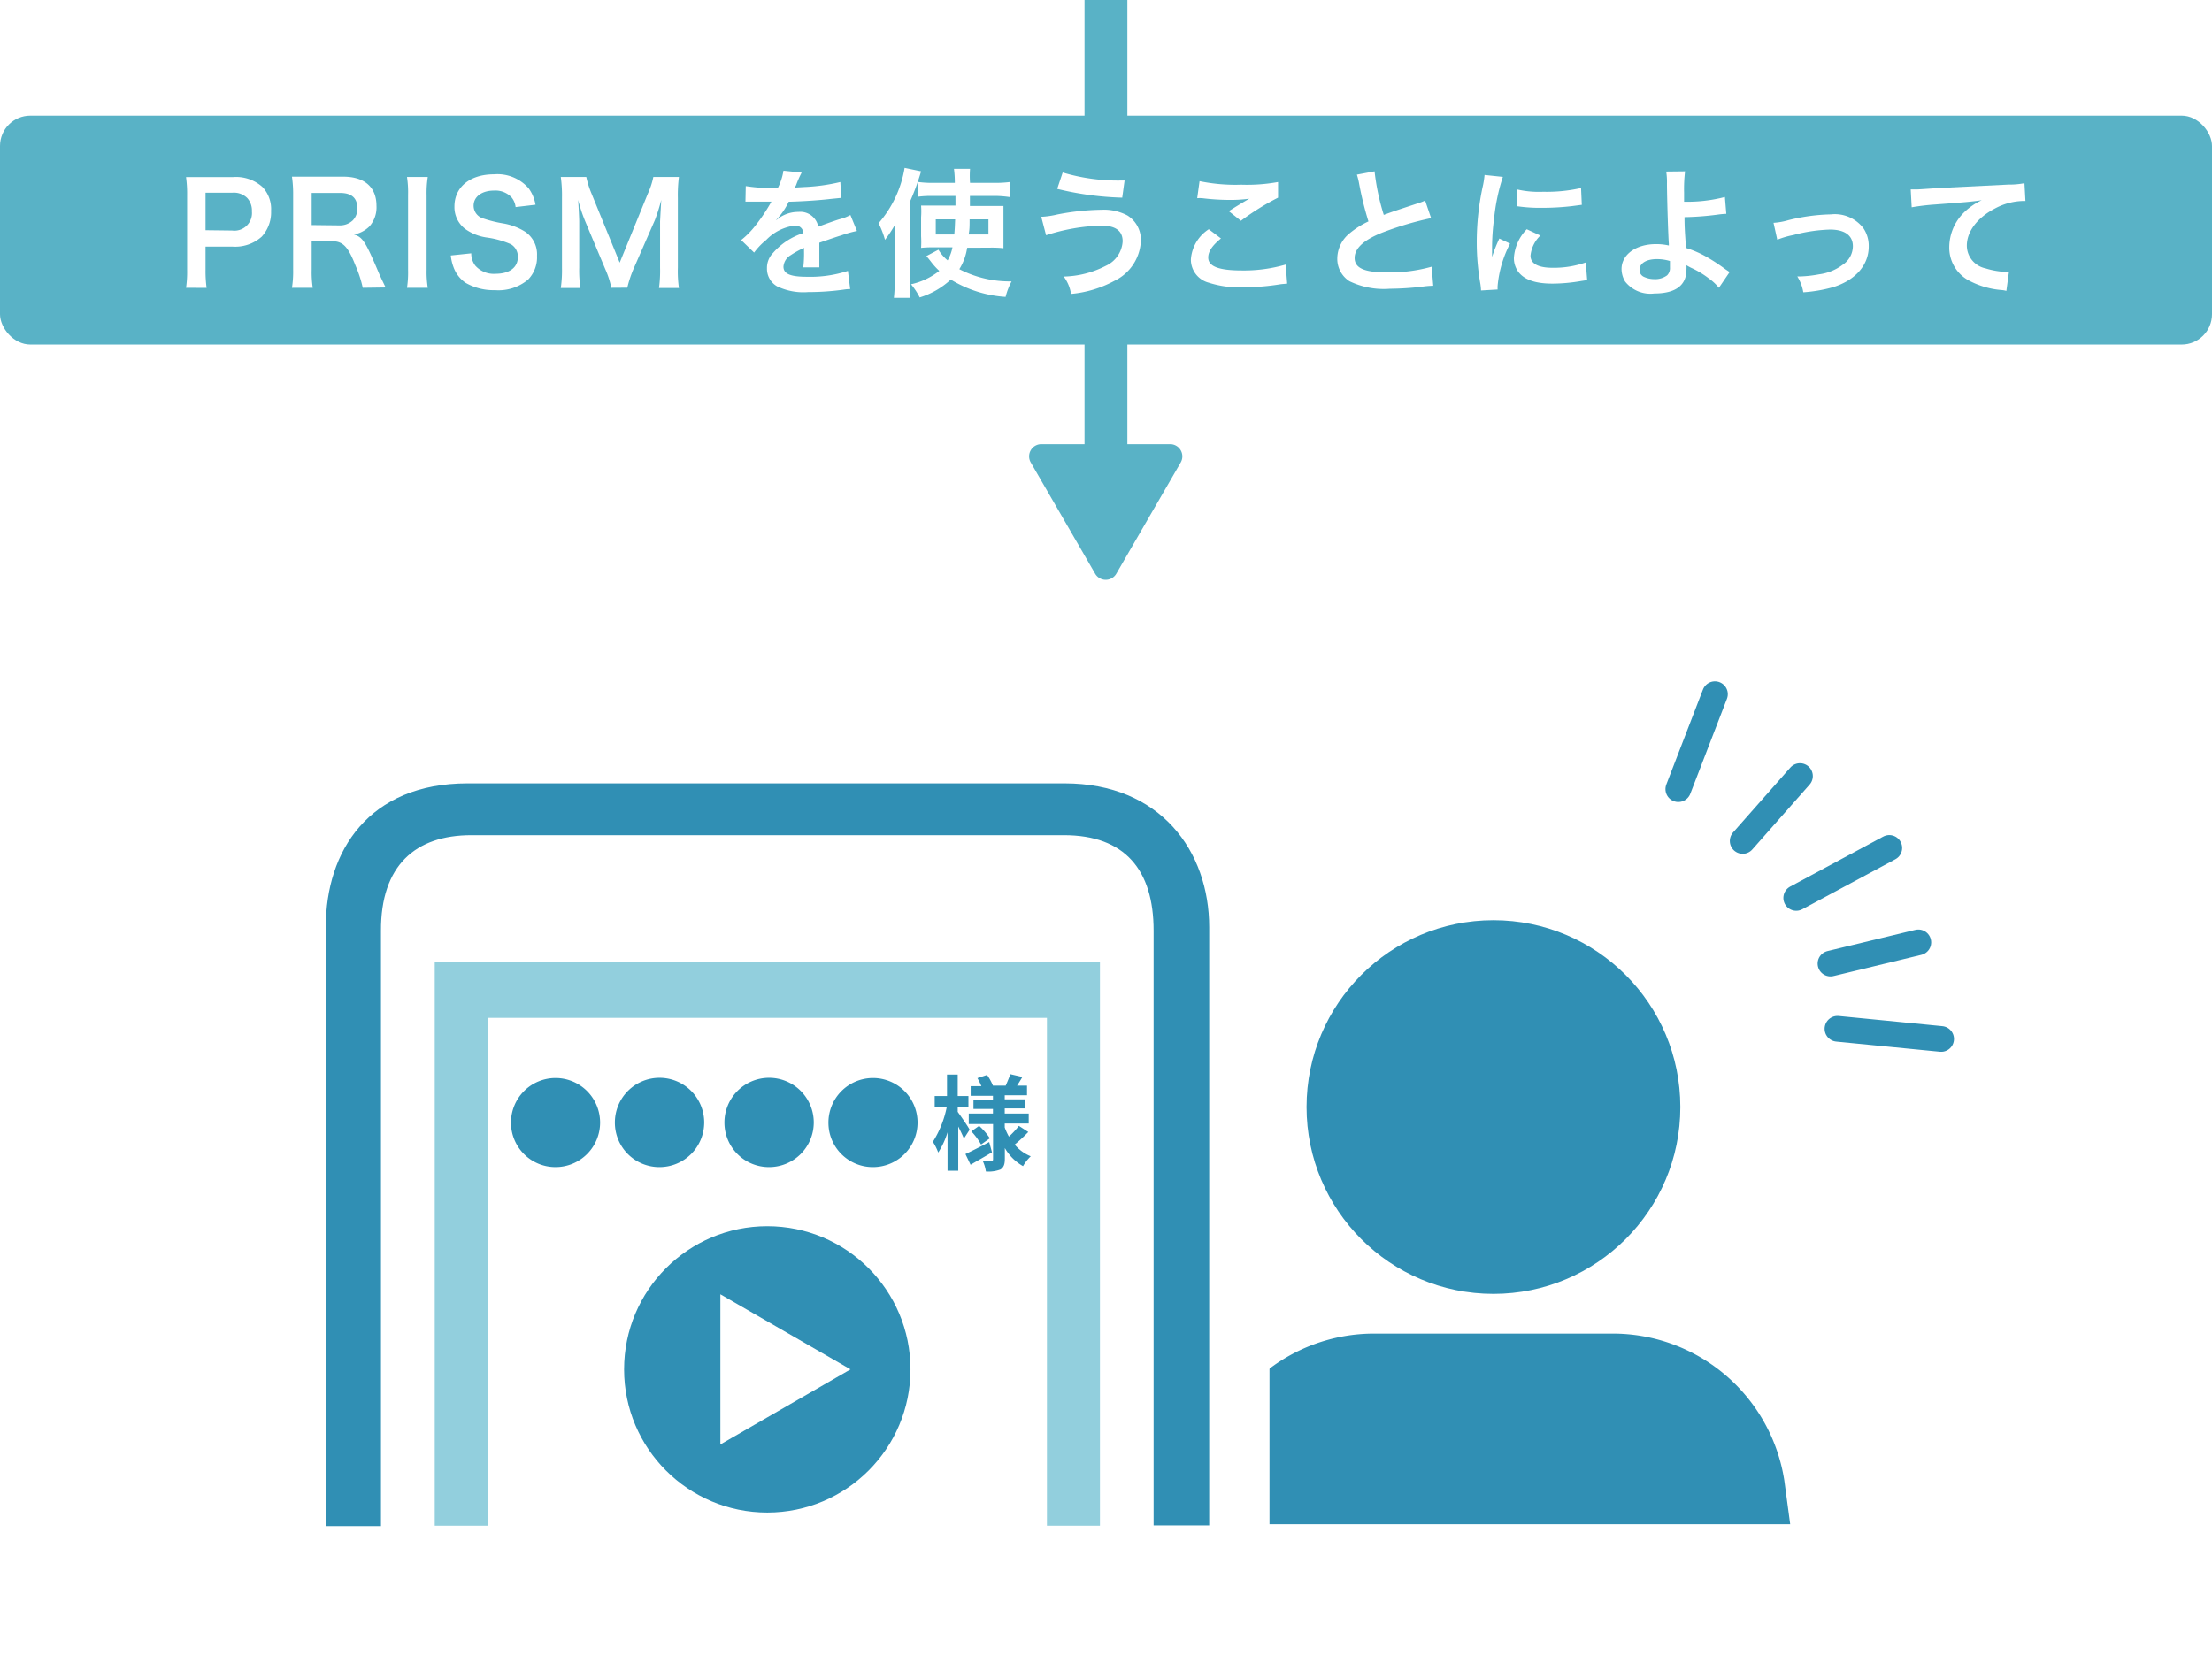 <svg xmlns="http://www.w3.org/2000/svg" viewBox="0 0 206.53 154.54"><defs><style>.cls-1{fill:#fff;}.cls-2{fill:#308fb4;}.cls-3{fill:#92cfdd;}.cls-4{fill:none;stroke:#308fb4;stroke-linecap:round;stroke-linejoin:round;stroke-width:2.4px;}.cls-5{fill:#59b2c6;}</style></defs><g id="レイヤー_2" data-name="レイヤー 2"><g id="レイヤー_1-2" data-name="レイヤー 1"><rect class="cls-1" width="206.53" height="154.54"/><circle class="cls-2" cx="139.44" cy="103.39" r="17.45"/><path class="cls-2" d="M168.36,151.39H110.52l1.76-13.11a16.2,16.2,0,0,1,16-13.73H150.6a16.2,16.2,0,0,1,16,13.73Z"/><rect class="cls-1" x="99.95" y="142.35" width="78.99" height="11.73"/><rect class="cls-1" x="101.99" y="105.15" width="16.54" height="44.06"/><rect class="cls-3" x="40.59" y="89.86" width="62.11" height="52.63"/><path class="cls-2" d="M99.39,73.16H43.66c-9.24,0-13.24,6.34-13.24,13.37l0,56h5.15V86.94C35.54,80.83,38.79,78,44,78H99.34c5.68,0,8.37,3.24,8.37,8.91v55.55h5.19V86.6C112.9,79.5,108.36,73.16,99.39,73.16Z"/><rect class="cls-1" x="45.53" y="95.06" width="52.22" height="48.34"/><circle class="cls-2" cx="71.64" cy="127.89" r="13.37"/><polygon class="cls-1" points="67.26 120.88 79.41 127.89 67.26 134.9 67.26 120.88"/><path class="cls-2" d="M47.71,104.87A4.16,4.16,0,1,1,51.87,109,4.15,4.15,0,0,1,47.71,104.87Z"/><path class="cls-2" d="M57.41,104.87A4.17,4.17,0,1,1,61.58,109,4.15,4.15,0,0,1,57.41,104.87Z"/><path class="cls-2" d="M67.64,104.87A4.17,4.17,0,1,1,71.8,109,4.15,4.15,0,0,1,67.64,104.87Z"/><path class="cls-2" d="M77.35,104.87A4.16,4.16,0,1,1,81.51,109,4.14,4.14,0,0,1,77.35,104.87Z"/><path class="cls-2" d="M90,106.33c-.12-.28-.32-.71-.53-1.12v4.13h-1v-3.59a7.57,7.57,0,0,1-.87,1.89,4.92,4.92,0,0,0-.5-1,9.61,9.61,0,0,0,1.29-3.22H87.27v-1.06h1.15v-2h1v2h1v1.06h-1v.42c.26.36,1,1.41,1.11,1.67Zm2.62,1.29c-.67.4-1.42.82-2,1.16l-.48-1c.56-.26,1.41-.69,2.22-1.12Zm3.39-1.9a14.83,14.83,0,0,1-1.27,1.18,3.8,3.8,0,0,0,1.5,1.09,4.07,4.07,0,0,0-.72.92,4.52,4.52,0,0,1-1.7-1.69v1c0,.52-.1.79-.4,1a3.21,3.21,0,0,1-1.37.19,3.41,3.41,0,0,0-.3-1c.32,0,.7,0,.81,0s.16,0,.16-.16v-3.27H90.45V104h2.26v-.43H90.89v-.85h1.82v-.38H90.63v-.9h1a5.79,5.79,0,0,0-.37-.75l.9-.3a5.34,5.34,0,0,1,.55,1h1.19c.14-.32.33-.76.43-1.07l1.13.26c-.17.29-.34.57-.5.81h.93v.9H93.81v.38h1.86v.85H93.81V104h2.24v.93H93.81v.37a6,6,0,0,0,.39.85,7.26,7.26,0,0,0,.93-1Zm-4.59-.57a6,6,0,0,1,1,1.16l-.82.58a6.15,6.15,0,0,0-.91-1.23Z"/><line class="cls-4" x1="168.06" y1="72.48" x2="162.71" y2="78.54"/><line class="cls-4" x1="160.12" y1="64.83" x2="156.7" y2="73.7"/><line class="cls-4" x1="176.4" y1="79.19" x2="167.71" y2="83.86"/><line class="cls-4" x1="179.11" y1="88.01" x2="170.91" y2="89.99"/><line class="cls-4" x1="181.24" y1="97.03" x2="171.56" y2="96.08"/><path class="cls-5" d="M110.24,43.19l-6,10.37a1.14,1.14,0,0,1-2,0l-6-10.37a1.14,1.14,0,0,1,1-1.71h12A1.14,1.14,0,0,1,110.24,43.19Z"/><rect class="cls-5" x="101.26" width="4" height="42.98"/><rect class="cls-5" y="10.8" width="206.53" height="21.38" rx="2.83"/><path class="cls-1" d="M17.37,26.88a10.25,10.25,0,0,0,.1-1.67v-7a11.36,11.36,0,0,0-.1-1.67c.56,0,1,0,1.65,0h2.72a3.68,3.68,0,0,1,2.77.93,3,3,0,0,1,.8,2.23,3.37,3.37,0,0,1-.87,2.4,3.71,3.71,0,0,1-2.77.93H19.19v2.17a11.44,11.44,0,0,0,.1,1.69Zm4.3-5.35a1.64,1.64,0,0,0,1.85-1.78,1.74,1.74,0,0,0-.43-1.25A1.77,1.77,0,0,0,21.67,18H19.19v3.5Z"/><path class="cls-1" d="M33.87,26.88a11,11,0,0,0-.68-2.08C32.49,23,32,22.53,31,22.53H29.1v2.65a9.91,9.91,0,0,0,.1,1.7H27.26a9.78,9.78,0,0,0,.11-1.69v-7a11.25,11.25,0,0,0-.11-1.69c.55,0,.95,0,1.67,0h3.12c2,0,3.1,1,3.1,2.71a2.7,2.7,0,0,1-.66,1.94,2.79,2.79,0,0,1-1.44.75c.82.26,1.06.62,2.35,3.67.1.23.43.93.61,1.28Zm-2.16-5.83a1.74,1.74,0,0,0,1.23-.47,1.53,1.53,0,0,0,.42-1.15c0-.93-.53-1.41-1.6-1.41H29.1v3Z"/><path class="cls-1" d="M39.94,16.53a9.5,9.5,0,0,0-.11,1.68v7a9.45,9.45,0,0,0,.11,1.67H38a9.6,9.6,0,0,0,.1-1.67v-7a9.66,9.66,0,0,0-.1-1.68Z"/><path class="cls-1" d="M44,23.66a1.88,1.88,0,0,0,.37,1.14,2.29,2.29,0,0,0,1.9.77c1.3,0,2.08-.59,2.08-1.56a1.33,1.33,0,0,0-.65-1.2,8.49,8.49,0,0,0-2.27-.63,4.53,4.53,0,0,1-2-.8,2.56,2.56,0,0,1-1-2.1c0-1.81,1.46-3,3.69-3a3.87,3.87,0,0,1,3.24,1.31A3.63,3.63,0,0,1,50,19.12l-1.86.22a1.7,1.7,0,0,0-.39-.92,2.07,2.07,0,0,0-1.63-.62c-1.13,0-1.9.57-1.9,1.41a1.24,1.24,0,0,0,.89,1.19,11.74,11.74,0,0,0,1.83.46,5.61,5.61,0,0,1,2.12.8,2.56,2.56,0,0,1,1.08,2.23,3,3,0,0,1-.82,2.21,4.29,4.29,0,0,1-3.11,1,5.22,5.22,0,0,1-2.73-.68,3,3,0,0,1-1.14-1.48,4.32,4.32,0,0,1-.25-1.08Z"/><path class="cls-1" d="M57.08,26.88a8.56,8.56,0,0,0-.57-1.75l-1.87-4.46a14.68,14.68,0,0,1-.66-2c.05.69.1,1.76.1,2V25a11.46,11.46,0,0,0,.11,1.9H52.36a11.78,11.78,0,0,0,.11-1.9V18.46a12.61,12.61,0,0,0-.11-1.93h2.38a8.82,8.82,0,0,0,.49,1.55l2.63,6.45,2.63-6.45A7.14,7.14,0,0,0,61,16.53h2.39a13.39,13.39,0,0,0-.1,1.93V25a11.17,11.17,0,0,0,.1,1.9H61.53a11.91,11.91,0,0,0,.1-1.9V20.67c.06-1.13.1-1.8.11-2a16.7,16.7,0,0,1-.6,1.9l-2,4.57a11,11,0,0,0-.57,1.73Z"/><path class="cls-1" d="M69.63,17.38a15.39,15.39,0,0,0,3,.17,5.41,5.41,0,0,0,.52-1.61l1.7.18a9.06,9.06,0,0,0-.52,1.17l-.12.23.82-.05A17.44,17.44,0,0,0,78.46,17l.09,1.48-1,.1c-1,.12-2.6.23-3.91.26a6.41,6.41,0,0,1-1.2,1.73v0a1.57,1.57,0,0,0,.26-.19,3.13,3.13,0,0,1,1.84-.59,1.71,1.71,0,0,1,1.86,1.38c1-.37,1.66-.6,2-.7a4.27,4.27,0,0,0,1-.39l.61,1.49A11.33,11.33,0,0,0,78.5,22c-.19.05-.84.27-2,.67v.14c0,.34,0,.34,0,.52v.52c0,.22,0,.34,0,.43,0,.28,0,.47,0,.69l-1.5,0a10.73,10.73,0,0,0,.07-1.5v-.32a8.38,8.38,0,0,0-1.24.68,1.37,1.37,0,0,0-.68,1.07c0,.67.62.95,2.2.95a11.28,11.28,0,0,0,3.82-.55L79.38,27a3.69,3.69,0,0,0-.6.05,24,24,0,0,1-3.33.23,5.63,5.63,0,0,1-2.9-.54,1.89,1.89,0,0,1-.94-1.68,2,2,0,0,1,.57-1.44A6.28,6.28,0,0,1,75,21.77a.71.71,0,0,0-.79-.7,4.46,4.46,0,0,0-2.67,1.34,6.36,6.36,0,0,0-1.13,1.18L69.2,22.42a7.68,7.68,0,0,0,1.17-1.15A16.7,16.7,0,0,0,71.93,19a.85.85,0,0,1,.1-.17l-.22,0-1.64,0H69.6Z"/><path class="cls-1" d="M83.54,22.48c0-.41,0-.62,0-1.45a11.58,11.58,0,0,1-.91,1.37,8.18,8.18,0,0,0-.6-1.55,10.45,10.45,0,0,0,2.43-5.17L86,16a22,22,0,0,1-1.06,2.88v7.4A14.77,14.77,0,0,0,85,27.82H83.46a13.43,13.43,0,0,0,.08-1.52Zm6.76.66a5.2,5.2,0,0,1-.73,2,10.25,10.25,0,0,0,4.88,1.14,6.29,6.29,0,0,0-.56,1.45,11.14,11.14,0,0,1-5.12-1.62,7.44,7.44,0,0,1-2.9,1.67,6.55,6.55,0,0,0-.81-1.23A6.5,6.5,0,0,0,87.7,25.3a6.4,6.4,0,0,1-.81-.9c-.17-.22-.27-.34-.4-.48l1.13-.6a3.79,3.79,0,0,0,.86,1,4.07,4.07,0,0,0,.45-1.22H87a8.4,8.4,0,0,0-1,.05,9,9,0,0,0,0-1.09V20.29a7.51,7.51,0,0,0,0-1.09c.39,0,.59,0,1.21,0h2V18.3H87a9.09,9.09,0,0,0-1.25.07V17a9.71,9.71,0,0,0,1.4.08h2a10,10,0,0,0-.08-1.31h1.5a8.77,8.77,0,0,0,0,1.31h2.26A10.48,10.48,0,0,0,94.29,17v1.41A9.88,9.88,0,0,0,93,18.3H90.56v.94h1.91c.59,0,.86,0,1.22,0,0,.32,0,.65,0,1.13V22c0,.62,0,.87,0,1.18a10.71,10.71,0,0,0-1.26-.05Zm-2.93-2.65V21.9H89.1c.05-.58.05-.69.08-1.41Zm3.16,0c0,.67,0,.92-.09,1.41h1.85V20.49Z"/><path class="cls-1" d="M97.22,20.25a8.28,8.28,0,0,0,1.5-.22,23.18,23.18,0,0,1,4.09-.44,4.72,4.72,0,0,1,2.45.53,2.68,2.68,0,0,1,1.26,2.38,4.35,4.35,0,0,1-2.47,3.73A10.45,10.45,0,0,1,100,27.45a3.66,3.66,0,0,0-.68-1.62,9,9,0,0,0,3.92-1,2.69,2.69,0,0,0,1.58-2.29c0-1-.69-1.47-2-1.47a18.26,18.26,0,0,0-5.15.9Zm2-4.14a17.91,17.91,0,0,0,5.42.75H105l-.22,1.6a28.55,28.55,0,0,1-6.07-.82Z"/><path class="cls-1" d="M114,22.27c-.82.67-1.19,1.22-1.19,1.78,0,.84,1,1.21,3.15,1.21a13.87,13.87,0,0,0,4.08-.55l.14,1.78-.57.05a21.26,21.26,0,0,1-3.51.29,9.19,9.19,0,0,1-3.25-.43,2.23,2.23,0,0,1-1.66-2.17,3.66,3.66,0,0,1,1.67-2.82Zm-2-5.35a16.67,16.67,0,0,0,3.9.33,16.21,16.21,0,0,0,3.43-.25l0,1.46a23.66,23.66,0,0,0-3.47,2.16l-1.13-.9c.68-.43,1.31-.82,1.91-1.16a13.43,13.43,0,0,1-2,.11,20.83,20.83,0,0,1-2.38-.16,3.28,3.28,0,0,0-.48,0Z"/><path class="cls-1" d="M128.34,16a21.47,21.47,0,0,0,.86,4.07c.84-.31.84-.31,3.36-1.14a4,4,0,0,0,.5-.2l.56,1.64a30.1,30.1,0,0,0-4.29,1.25c-1.9.7-2.85,1.53-2.85,2.47s.88,1.35,3,1.35a14.45,14.45,0,0,0,4.19-.53l.15,1.78a7.78,7.78,0,0,0-1.06.09,27.93,27.93,0,0,1-3,.19,7.34,7.34,0,0,1-3.77-.71,2.48,2.48,0,0,1-1.13-2.17A3.06,3.06,0,0,1,126,21.8a8,8,0,0,1,1.77-1.12,30.59,30.59,0,0,1-.87-3.52,6.27,6.27,0,0,0-.21-.85Z"/><path class="cls-1" d="M138.28,27.13a5.41,5.41,0,0,0-.06-.61,22.43,22.43,0,0,1-.34-3.89,24.66,24.66,0,0,1,.53-5.08,8.38,8.38,0,0,0,.2-1.21l1.71.18a18.15,18.15,0,0,0-.82,3.89,21.15,21.15,0,0,0-.19,2.87c0,.29,0,.39,0,.72a13.88,13.88,0,0,1,.68-1.72l1,.47a10.62,10.62,0,0,0-1.16,3.94,2.66,2.66,0,0,0,0,.35ZM143.82,22a3,3,0,0,0-.92,1.88c0,.74.71,1.13,2.06,1.13a9,9,0,0,0,3.1-.5l.13,1.65-.53.08a16,16,0,0,1-2.7.25c-1.61,0-2.65-.36-3.22-1.13a2.18,2.18,0,0,1-.39-1.28,4.22,4.22,0,0,1,1.2-2.67Zm-2.14-4.3a9.11,9.11,0,0,0,2.4.21,14.6,14.6,0,0,0,3.54-.35l.07,1.57-.92.12a24.08,24.08,0,0,1-2.78.16,14.73,14.73,0,0,1-2.34-.15Z"/><path class="cls-1" d="M157.33,16a14.12,14.12,0,0,0-.09,2c0,.18,0,.22,0,.84a14.08,14.08,0,0,0,3.81-.44l.13,1.57a7.71,7.71,0,0,0-.85.08,27.1,27.1,0,0,1-3.05.23c0,1,.05,1.6.14,2.88a9.52,9.52,0,0,1,2,.88,17.59,17.59,0,0,1,1.68,1.11l.39.26-1,1.47a4.64,4.64,0,0,0-.92-.86A8.35,8.35,0,0,0,157.87,25c-.17-.09-.27-.14-.41-.23a3.81,3.81,0,0,1,0,.41c0,1.46-1,2.23-3,2.23a3,3,0,0,1-2.73-1.12,2.33,2.33,0,0,1-.33-1.16c0-1.35,1.34-2.33,3.21-2.33a5.16,5.16,0,0,1,1.21.13.38.38,0,0,1,0-.13c-.05-.46-.17-4-.18-5.64a6.21,6.21,0,0,0-.07-1.14ZM154.7,24.2c-1,0-1.62.4-1.62,1a.7.7,0,0,0,.44.67,2.29,2.29,0,0,0,.95.2,1.86,1.86,0,0,0,1.18-.35.94.94,0,0,0,.27-.73c0-.23,0-.6,0-.61A4.1,4.1,0,0,0,154.7,24.2Z"/><path class="cls-1" d="M165.59,20.81a6.27,6.27,0,0,0,1.36-.24,17.77,17.77,0,0,1,4-.55A3.35,3.35,0,0,1,174,21.34a2.93,2.93,0,0,1,.48,1.68c0,1.73-1.22,3.13-3.29,3.79a13.54,13.54,0,0,1-2.82.49,4,4,0,0,0-.56-1.48h.2a11,11,0,0,0,1.84-.2,4.62,4.62,0,0,0,2.18-.88A2.1,2.1,0,0,0,173,23c0-1-.75-1.56-2.13-1.56a14.8,14.8,0,0,0-3.42.51,8,8,0,0,0-1.51.44Z"/><path class="cls-1" d="M178.4,17.69h.49c.24,0,.24,0,2.15-.13l6.49-.32a7.55,7.55,0,0,0,1.49-.13l.09,1.66h-.27a5.81,5.81,0,0,0-2.57.7c-1.66.86-2.63,2.16-2.63,3.47a2.18,2.18,0,0,0,1.73,2.12,7.7,7.7,0,0,0,1.94.34h.26l-.24,1.77a2.05,2.05,0,0,0-.44-.08,7.79,7.79,0,0,1-3-.86A3.47,3.47,0,0,1,182,23.09,4.59,4.59,0,0,1,183.22,20a5.94,5.94,0,0,1,1.81-1.3c-1.05.15-1.56.19-4.38.4a21.36,21.36,0,0,0-2.16.26Z"/></g></g></svg>
